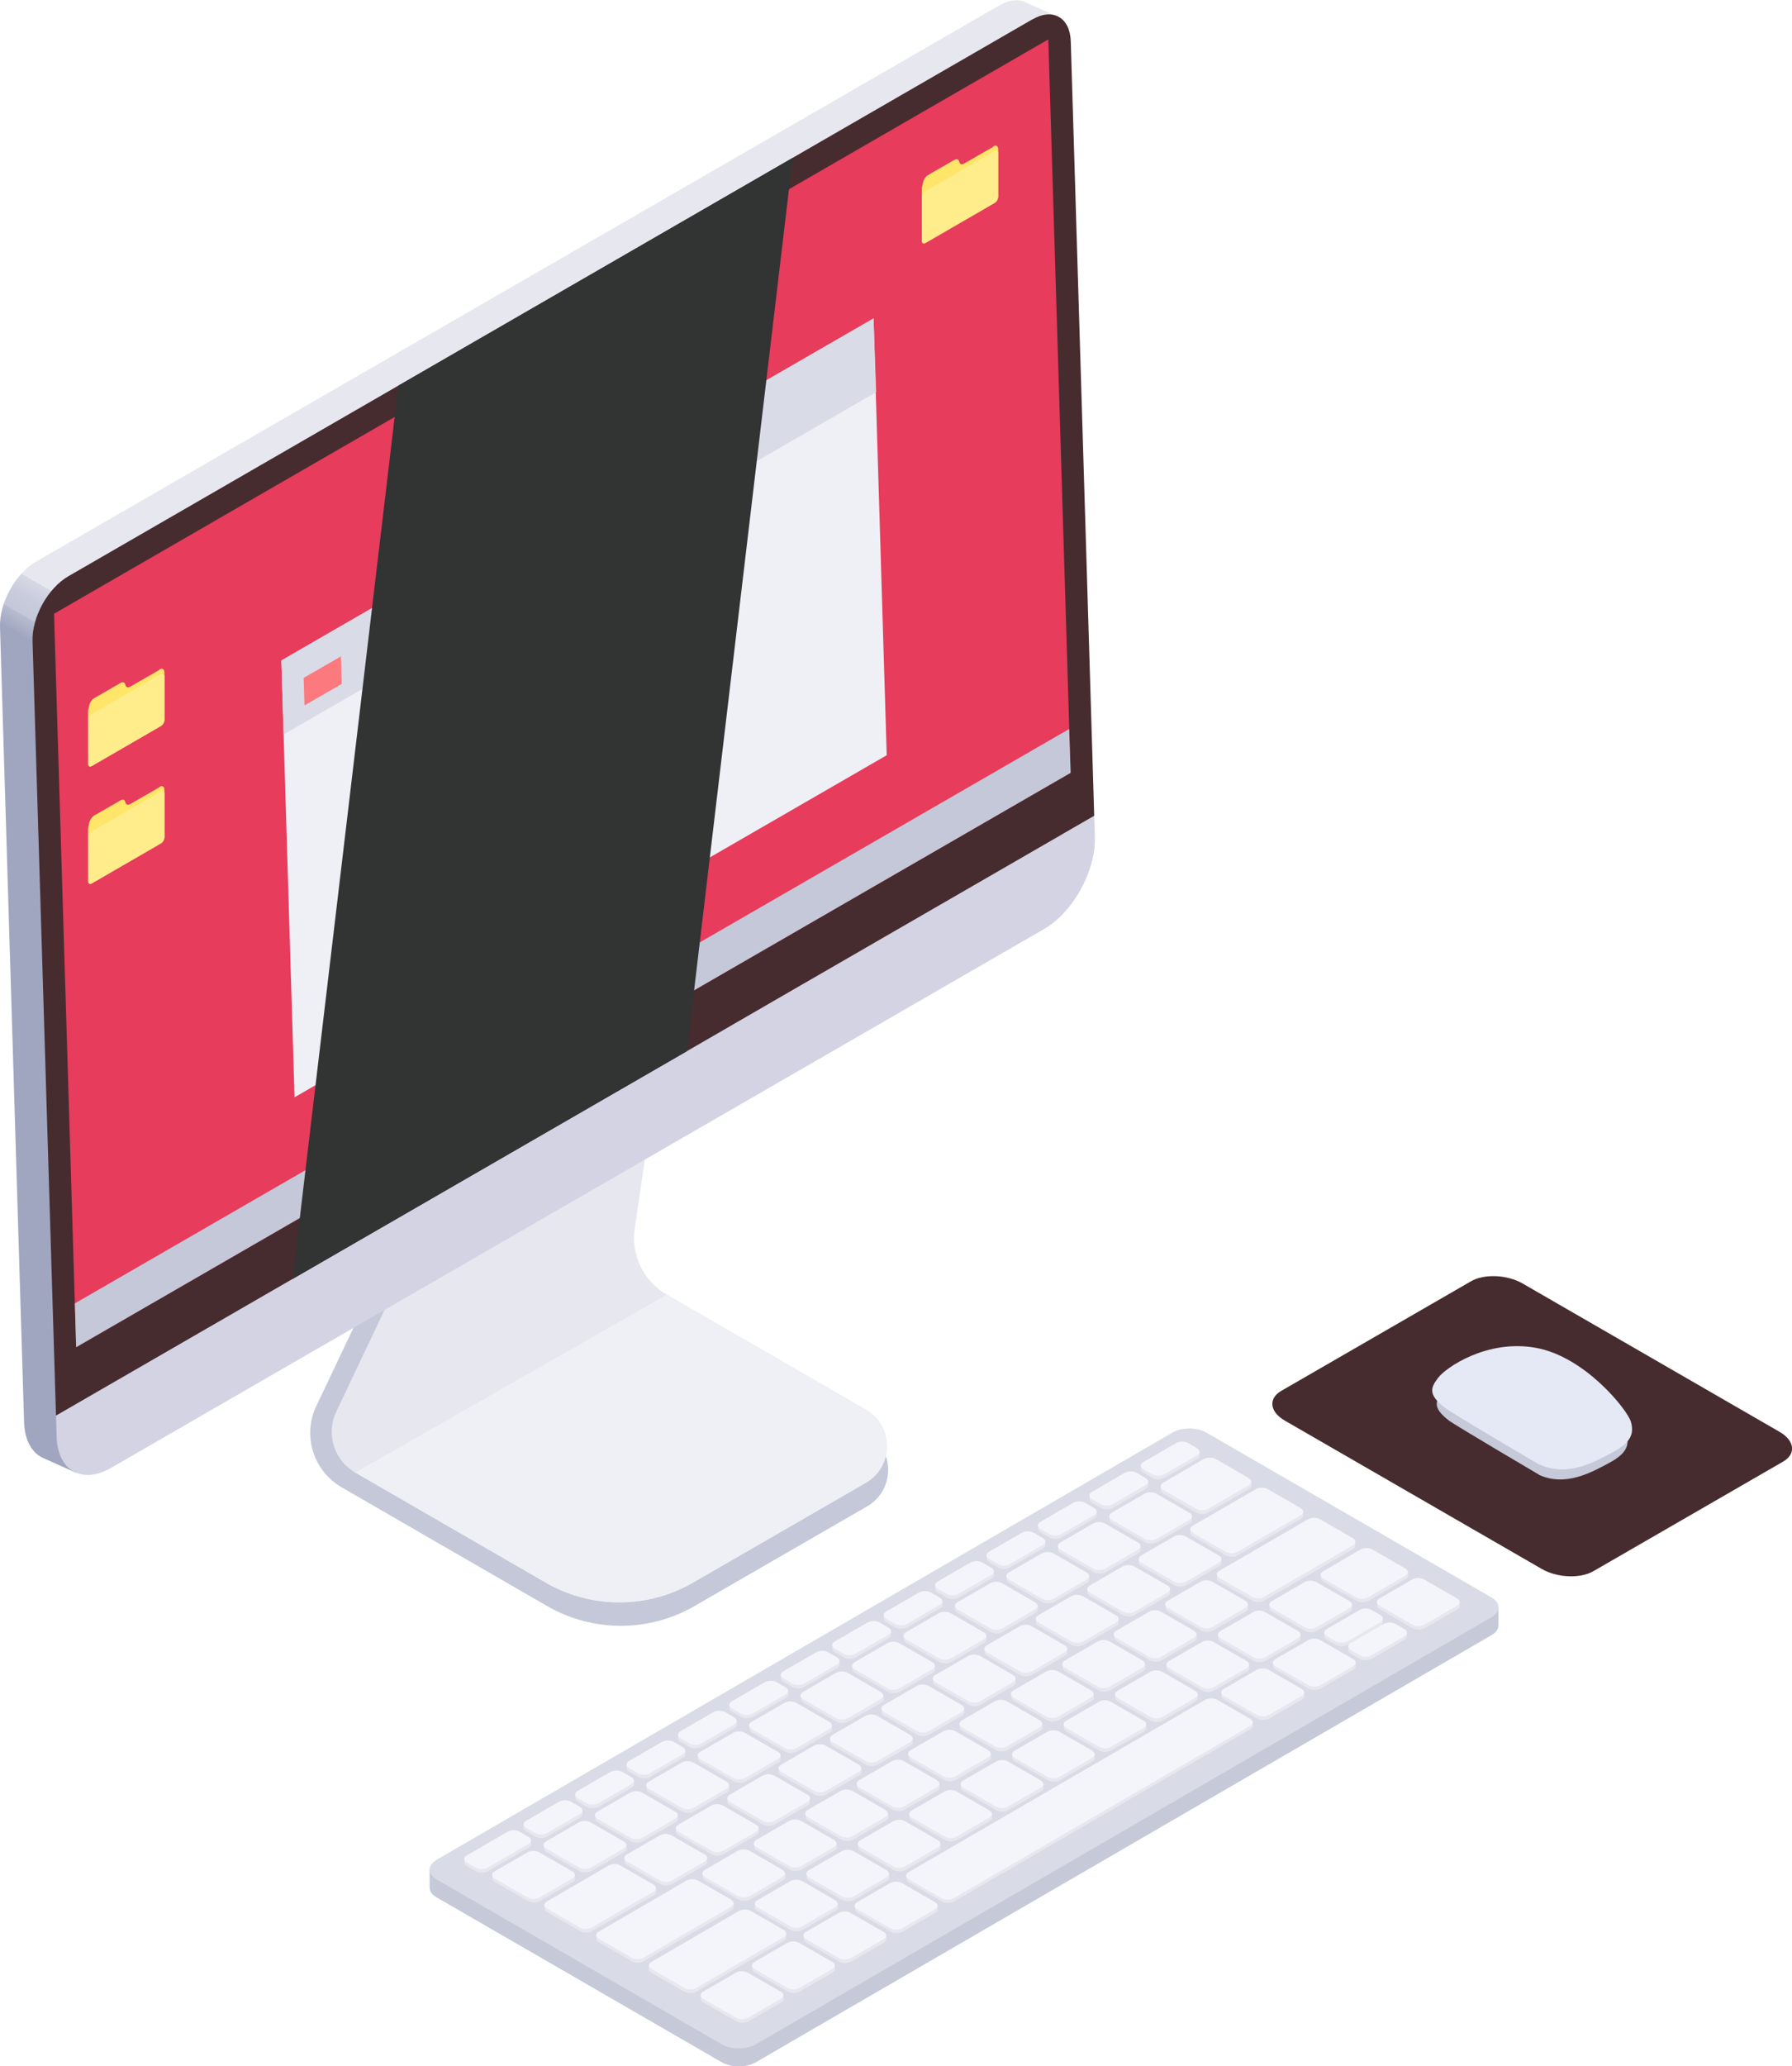 <svg xmlns="http://www.w3.org/2000/svg" xmlns:xlink="http://www.w3.org/1999/xlink" viewBox="0 0 110.12 126.92"><defs><style>.cls-1{fill:#f4f5fa;}.cls-2{fill:#e7e7f0;}.cls-3{fill:#ffec8b;}.cls-4{fill:#ffe568;}.cls-5{fill:#e5e8f5;}.cls-6{fill:#fc797e;}.cls-7{fill:#eff0f5;}.cls-8{fill:#e73c5c;}.cls-9{fill:#c4c8d8;}.cls-10{fill:#d3d3e3;}.cls-11{fill:#d9dbe6;}.cls-12{fill:#c5c9d8;}.cls-13{fill:#462c2f;}.cls-14{fill:url(#_ÂÁ_Ï_ÌÌ_È_ËÂÌÚ_1914);}.cls-15{fill:#323333;mix-blend-mode:screen;}.cls-16{isolation:isolate;}</style><linearGradient id="_&#xC2;&#xC1;_&#xCF;_&#xCC;&#xCC;_&#xC8;_&#xCB;&#xC2;&#xCC;&#xDA;_1914" x1="5.74" y1="91.35" x2="59.67" y2="-2.05" gradientUnits="userSpaceOnUse"><stop offset=".01" stop-color="#a0a6c0"></stop><stop offset=".4" stop-color="#a0a6c0"></stop><stop offset=".4" stop-color="#a2a8c1"></stop><stop offset=".41" stop-color="#b7bcd0"></stop><stop offset=".41" stop-color="#c4c7d9"></stop><stop offset=".42" stop-color="#c9ccdc"></stop><stop offset=".43" stop-color="#d7d8e5"></stop><stop offset=".43" stop-color="#e7e7f0"></stop></linearGradient></defs><g class="cls-16"><g id="Calque_2"><g id="Calque_7"><path class="cls-12" d="m91.18,98.95l-17.05-9.85c-.58-.34-1.52-.34-2.1,0l-43.3,25.13-2.33.57v1.14h0c0,.22.14.44.44.61l17.51,10.12c.58.34,1.52.34,2.1,0l45.2-26.23c.28-.16.42-.37.43-.58h0v-1.12l-.9.22Z"></path><path class="cls-11" d="m91.65,98.12l-17.51-10.12c-.58-.34-1.52-.34-2.1,0l-45.2,26.23c-.58.34-.58.88,0,1.22l17.51,10.12c.58.34,1.52.34,2.1,0l45.2-26.23c.58-.34.58-.88,0-1.22Z"></path><path class="cls-2" d="m35.33,115.39v-.24h-.19s-1.99-1.15-1.99-1.15c-.2-.12-.53-.12-.73,0l-1.99,1.16h-.17v.23h0s0,.01,0,.01c0,.07.06.14.15.2l2.03,1.17c.2.12.53.12.74,0l2.02-1.17c.1-.06.15-.14.15-.21Z"></path><path class="cls-2" d="m48.14,122.78v-.24h-.19s-1.99-1.15-1.99-1.15c-.2-.12-.53-.12-.73,0l-1.99,1.16h-.17v.23h0s0,.01,0,.01c0,.07.06.14.15.2l2.03,1.17c.2.12.53.12.74,0l2.02-1.17c.1-.06.15-.14.15-.21Z"></path><path class="cls-2" d="m51.3,120.95v-.24h-.19s-1.99-1.15-1.99-1.15c-.2-.12-.53-.12-.73,0l-1.99,1.16h-.17v.23h0s0,.01,0,.01c0,.07.06.14.15.2l2.03,1.17c.2.12.53.12.74,0l2.02-1.17c.1-.06.15-.14.15-.21Z"></path><path class="cls-2" d="m54.46,119.11v-.24h-.19s-1.99-1.15-1.99-1.15c-.2-.12-.53-.12-.73,0l-1.99,1.16h-.17v.23h0s0,.01,0,.01c0,.07.06.14.15.2l2.03,1.17c.2.12.53.12.74,0l2.02-1.17c.1-.06.15-.14.15-.21Z"></path><path class="cls-2" d="m57.62,117.27v-.24h-.19s-1.99-1.15-1.99-1.15c-.2-.12-.53-.12-.73,0l-1.99,1.16h-.17v.23h0s0,.01,0,.01c0,.07.06.14.15.2l2.03,1.17c.2.12.53.12.74,0l2.02-1.17c.1-.06.15-.14.15-.21Z"></path><path class="cls-2" d="m38.49,113.55v-.24h-.19s-1.99-1.15-1.99-1.15c-.2-.12-.53-.12-.73,0l-1.99,1.16h-.17v.23h0s0,.01,0,.01c0,.07.06.14.15.2l2.03,1.17c.2.12.53.12.74,0l2.02-1.17c.1-.06.15-.14.15-.21Z"></path><path class="cls-2" d="m43.45,114.35v-.24h-.19s-1.99-1.15-1.99-1.15c-.2-.12-.53-.12-.73,0l-1.99,1.16h-.17v.23h0s0,.01,0,.01c0,.07.06.14.15.2l2.03,1.17c.2.12.53.12.74,0l2.02-1.17c.1-.06.15-.14.15-.21Z"></path><path class="cls-2" d="m46.61,112.51v-.24h-.19s-1.99-1.15-1.99-1.15c-.2-.12-.53-.12-.73,0l-1.99,1.16h-.17v.23h0s0,.01,0,.01c0,.07.06.14.15.2l2.03,1.17c.2.12.53.12.74,0l2.02-1.17c.1-.06.15-.14.15-.21Z"></path><path class="cls-2" d="m48.26,115.29v-.24h-.19s-1.99-1.15-1.99-1.15c-.2-.12-.53-.12-.73,0l-1.99,1.16h-.17v.23h0s0,.01,0,.01c0,.07.06.14.15.2l2.03,1.17c.2.12.53.12.74,0l2.02-1.17c.1-.06.15-.14.15-.21Z"></path><path class="cls-2" d="m51.48,117.15v-.24h-.19s-1.99-1.15-1.99-1.15c-.2-.12-.53-.12-.73,0l-1.99,1.16h-.17v.23h0s0,.01,0,.01c0,.07.06.14.15.2l2.03,1.17c.2.12.53.12.74,0l2.02-1.17c.1-.06.15-.14.15-.21Z"></path><path class="cls-2" d="m54.64,115.32v-.24h-.19s-1.99-1.15-1.99-1.15c-.2-.12-.53-.12-.73,0l-1.99,1.16h-.17v.23h0s0,.01,0,.01c0,.07.06.14.15.2l2.03,1.17c.2.12.53.12.74,0l2.02-1.17c.1-.06.15-.14.15-.21Z"></path><path class="cls-2" d="m57.8,113.48v-.24h-.19s-1.99-1.15-1.99-1.15c-.2-.12-.53-.12-.73,0l-1.99,1.16h-.17v.23h0s0,.01,0,.01c0,.07.06.14.15.2l2.03,1.17c.2.12.53.12.74,0l2.02-1.17c.1-.06.15-.14.15-.21Z"></path><path class="cls-2" d="m60.96,111.64v-.24h-.19s-1.99-1.15-1.99-1.15c-.2-.12-.53-.12-.73,0l-1.99,1.16h-.17v.23h0s0,.01,0,.01c0,.07.06.14.15.2l2.03,1.17c.2.12.53.12.74,0l2.02-1.17c.1-.06.15-.14.15-.21Z"></path><path class="cls-2" d="m64.12,109.81v-.24h-.19s-1.99-1.15-1.99-1.15c-.2-.12-.53-.12-.73,0l-1.99,1.16h-.17v.23h0s0,.01,0,.01c0,.07.06.14.15.2l2.03,1.17c.2.12.53.12.74,0l2.02-1.17c.1-.06.15-.14.15-.21Z"></path><path class="cls-2" d="m67.28,107.97v-.24h-.19s-1.99-1.15-1.99-1.15c-.2-.12-.53-.12-.73,0l-1.99,1.16h-.17v.23h0s0,.01,0,.01c0,.07.06.14.15.2l2.03,1.17c.2.12.53.12.74,0l2.02-1.17c.1-.06.15-.14.15-.21Z"></path><path class="cls-2" d="m70.44,106.14v-.24h-.19s-1.99-1.15-1.99-1.15c-.2-.12-.53-.12-.73,0l-1.99,1.16h-.17v.23h0s0,.01,0,.01c0,.07.06.14.15.2l2.03,1.17c.2.12.53.12.74,0l2.02-1.17c.1-.06.15-.14.15-.21Z"></path><path class="cls-2" d="m73.6,104.3v-.24h-.19s-1.99-1.15-1.99-1.15c-.2-.12-.53-.12-.73,0l-1.99,1.16h-.17v.23h0s0,.01,0,.01c0,.07.06.14.15.2l2.03,1.17c.2.12.53.12.74,0l2.02-1.17c.1-.06.15-.14.15-.21Z"></path><path class="cls-2" d="m76.76,102.46v-.24h-.19s-1.99-1.15-1.99-1.15c-.2-.12-.53-.12-.73,0l-1.99,1.16h-.17v.23h0s0,.01,0,.01c0,.07.06.14.15.2l2.03,1.17c.2.12.53.12.74,0l2.02-1.17c.1-.06.15-.14.15-.21Z"></path><path class="cls-2" d="m80.14,104.18v-.24h-.19s-1.99-1.15-1.99-1.15c-.2-.12-.53-.12-.73,0l-1.99,1.16h-.17v.23h0s0,.01,0,.01c0,.07.06.14.15.2l2.03,1.17c.2.12.53.12.74,0l2.02-1.17c.1-.06.15-.14.15-.21Z"></path><path class="cls-2" d="m83.3,102.34v-.24h-.19s-1.99-1.15-1.99-1.15c-.2-.12-.53-.12-.73,0l-1.99,1.16h-.17v.23h0s0,.01,0,.01c0,.07.06.14.15.2l2.03,1.17c.2.12.53.12.74,0l2.02-1.17c.1-.06.15-.14.15-.21Z"></path><path class="cls-2" d="m89.7,98.63v-.24h-.19s-1.99-1.15-1.99-1.15c-.2-.12-.53-.12-.73,0l-1.99,1.16h-.17v.23h0s0,.01,0,.01c0,.07.06.14.15.2l2.03,1.17c.2.12.53.12.74,0l2.02-1.17c.1-.06.15-.14.15-.21Z"></path><path class="cls-2" d="m86.33,96.55l-1.99-1.15c-.2-.12-.53-.12-.73,0l-.28.16h0l-1.71,1h-.17v.1l-.11.06h-.17v.23h0s0,.01,0,.01c0,.07.06.14.15.2l2.03,1.17c.2.12.53.12.74,0l2.3-1.34c.1-.06.15-.14.15-.21v-.24h-.19Z"></path><path class="cls-2" d="m79.92,100.63v-.24h-.19s-1.99-1.15-1.99-1.15c-.2-.12-.53-.12-.73,0l-1.99,1.16h-.17v.23h0s0,.01,0,.01c0,.07.06.14.15.2l2.03,1.17c.2.12.53.12.74,0l2.02-1.17c.1-.06.15-.14.15-.21Z"></path><path class="cls-2" d="m83.08,98.79v-.24h-.19s-1.99-1.15-1.99-1.15c-.2-.12-.53-.12-.73,0l-1.99,1.16h-.17v.23h0s0,.01,0,.01c0,.07.06.14.15.2l2.03,1.17c.2.12.53.12.74,0l2.02-1.17c.1-.06.15-.14.15-.21Z"></path><path class="cls-2" d="m51.42,113.46v-.24h-.19s-1.99-1.15-1.99-1.15c-.2-.12-.53-.12-.73,0l-1.99,1.16h-.17v.23h0s0,.01,0,.01c0,.07.06.14.15.2l2.03,1.17c.2.12.53.12.74,0l2.02-1.17c.1-.06.15-.14.15-.21Z"></path><path class="cls-2" d="m54.58,111.62v-.24h-.19s-1.99-1.15-1.99-1.15c-.2-.12-.53-.12-.73,0l-1.99,1.16h-.17v.23h0s0,.01,0,.01c0,.07.06.14.15.2l2.03,1.17c.2.12.53.12.74,0l2.02-1.17c.1-.06.15-.14.15-.21Z"></path><path class="cls-2" d="m57.74,109.78v-.24h-.19s-1.99-1.15-1.99-1.15c-.2-.12-.53-.12-.73,0l-1.99,1.16h-.17v.23h0s0,.01,0,.01c0,.07.06.14.15.2l2.03,1.17c.2.12.53.12.74,0l2.02-1.17c.1-.06.15-.14.15-.21Z"></path><path class="cls-2" d="m60.9,107.95v-.24h-.19s-1.99-1.15-1.99-1.15c-.2-.12-.53-.12-.73,0l-1.99,1.16h-.17v.23h0s0,.01,0,.01c0,.07.06.14.15.2l2.03,1.17c.2.12.53.12.74,0l2.02-1.17c.1-.06.15-.14.15-.21Z"></path><path class="cls-2" d="m64.06,106.11v-.24h-.19s-1.99-1.15-1.99-1.15c-.2-.12-.53-.12-.73,0l-1.99,1.16h-.17v.23h0s0,.01,0,.01c0,.07.06.14.15.2l2.03,1.17c.2.12.53.12.74,0l2.02-1.17c.1-.06.15-.14.15-.21Z"></path><path class="cls-2" d="m67.22,104.27v-.24h-.19s-1.99-1.15-1.99-1.15c-.2-.12-.53-.12-.73,0l-1.99,1.16h-.17v.23h0s0,.01,0,.01c0,.07.06.14.15.2l2.03,1.17c.2.12.53.12.74,0l2.02-1.17c.1-.06.15-.14.15-.21Z"></path><path class="cls-2" d="m70.38,102.44v-.24h-.19s-1.99-1.15-1.99-1.15c-.2-.12-.53-.12-.73,0l-1.99,1.16h-.17v.23h0s0,.01,0,.01c0,.07.06.14.15.2l2.03,1.17c.2.12.53.12.74,0l2.02-1.17c.1-.06.15-.14.15-.21Z"></path><path class="cls-2" d="m73.54,100.6v-.24h-.19s-1.99-1.15-1.99-1.15c-.2-.12-.53-.12-.73,0l-1.99,1.16h-.17v.23h0s0,.01,0,.01c0,.07.06.14.15.2l2.03,1.17c.2.12.53.12.74,0l2.02-1.17c.1-.06.15-.14.15-.21Z"></path><path class="cls-2" d="m76.7,98.77v-.24h-.19s-1.99-1.15-1.99-1.15c-.2-.12-.53-.12-.73,0l-1.99,1.16h-.17v.23h0s0,.01,0,.01c0,.07.06.14.15.2l2.03,1.17c.2.12.53.12.74,0l2.02-1.17c.1-.06.15-.14.15-.21Z"></path><path class="cls-2" d="m49.77,110.68v-.24h-.19s-1.99-1.15-1.99-1.15c-.2-.12-.53-.12-.73,0l-1.99,1.16h-.17v.23h0s0,.01,0,.01c0,.07.06.14.15.2l2.03,1.17c.2.12.53.12.74,0l2.02-1.17c.1-.06.15-.14.15-.21Z"></path><path class="cls-2" d="m52.93,108.84v-.24h-.19s-1.99-1.15-1.99-1.15c-.2-.12-.53-.12-.73,0l-1.99,1.16h-.17v.23h0s0,.01,0,.01c0,.07.06.14.15.2l2.03,1.17c.2.12.53.12.74,0l2.02-1.17c.1-.06.15-.14.15-.21Z"></path><path class="cls-2" d="m56.09,107.01v-.24h-.19s-1.99-1.15-1.99-1.15c-.2-.12-.53-.12-.73,0l-1.99,1.16h-.17v.23h0s0,.01,0,.01c0,.07.06.14.15.2l2.03,1.17c.2.12.53.12.74,0l2.02-1.17c.1-.06.15-.14.15-.21Z"></path><path class="cls-2" d="m59.25,105.17v-.24h-.19s-1.99-1.15-1.99-1.15c-.2-.12-.53-.12-.73,0l-1.99,1.16h-.17v.23h0s0,.01,0,.01c0,.07.06.14.15.2l2.03,1.17c.2.12.53.12.74,0l2.02-1.17c.1-.06.15-.14.15-.21Z"></path><path class="cls-2" d="m62.41,103.33v-.24h-.19s-1.99-1.15-1.99-1.15c-.2-.12-.53-.12-.73,0l-1.99,1.16h-.17v.23h0s0,.01,0,.01c0,.07.06.14.15.2l2.03,1.17c.2.12.53.12.74,0l2.02-1.17c.1-.06.15-.14.15-.21Z"></path><path class="cls-2" d="m65.57,101.5v-.24h-.19s-1.99-1.15-1.99-1.15c-.2-.12-.53-.12-.73,0l-1.99,1.16h-.17v.23h0s0,.01,0,.01c0,.07.06.14.15.2l2.03,1.17c.2.12.53.12.74,0l2.02-1.17c.1-.06.15-.14.15-.21Z"></path><path class="cls-2" d="m68.73,99.66v-.24h-.19s-1.99-1.15-1.99-1.15c-.2-.12-.53-.12-.73,0l-1.99,1.16h-.17v.23h0s0,.01,0,.01c0,.07.06.14.15.2l2.03,1.17c.2.12.53.12.74,0l2.02-1.17c.1-.06.15-.14.15-.21Z"></path><path class="cls-2" d="m71.89,97.82v-.24h-.19s-1.99-1.15-1.99-1.15c-.2-.12-.53-.12-.73,0l-1.99,1.16h-.17v.23h0s0,.01,0,.01c0,.07.06.14.15.2l2.03,1.17c.2.12.53.12.74,0l2.02-1.17c.1-.06.15-.14.15-.21Z"></path><path class="cls-2" d="m75.05,95.99v-.24h-.19s-1.99-1.15-1.99-1.15c-.2-.12-.53-.12-.73,0l-1.99,1.16h-.17v.23h0s0,.01,0,.01c0,.07.06.14.15.2l2.03,1.17c.2.12.53.12.74,0l2.02-1.17c.1-.06.15-.14.15-.21Z"></path><path class="cls-2" d="m41.65,111.72v-.24h-.19s-1.99-1.15-1.99-1.15c-.2-.12-.53-.12-.73,0l-1.99,1.16h-.17v.23h0s0,.01,0,.01c0,.07.06.14.15.2l2.03,1.17c.2.12.53.12.74,0l2.02-1.17c.1-.06.15-.14.15-.21Z"></path><path class="cls-2" d="m44.81,109.88v-.24h-.19s-1.99-1.15-1.99-1.15c-.2-.12-.53-.12-.73,0l-1.99,1.16h-.17v.23h0s0,.01,0,.01c0,.07.06.14.15.2l2.03,1.17c.2.12.53.12.74,0l2.02-1.17c.1-.06.15-.14.15-.21Z"></path><path class="cls-2" d="m47.97,108.04v-.24h-.19s-1.99-1.15-1.99-1.15c-.2-.12-.53-.12-.73,0l-1.99,1.16h-.17v.23h0s0,.01,0,.01c0,.07.06.14.15.2l2.03,1.17c.2.12.53.12.74,0l2.02-1.17c.1-.06.15-.14.15-.21Z"></path><path class="cls-2" d="m51.13,106.21v-.24h-.19s-1.99-1.15-1.99-1.15c-.2-.12-.53-.12-.73,0l-1.99,1.16h-.17v.23h0s0,.01,0,.01c0,.07.06.14.15.2l2.03,1.17c.2.12.53.12.74,0l2.02-1.17c.1-.06.15-.14.15-.21Z"></path><path class="cls-2" d="m54.29,104.37v-.24h-.19s-1.99-1.15-1.99-1.15c-.2-.12-.53-.12-.73,0l-1.99,1.16h-.17v.23h0s0,.01,0,.01c0,.07.06.14.15.2l2.03,1.17c.2.12.53.12.74,0l2.02-1.17c.1-.06.15-.14.15-.21Z"></path><path class="cls-2" d="m57.45,102.53v-.24h-.19s-1.99-1.15-1.99-1.15c-.2-.12-.53-.12-.73,0l-1.99,1.16h-.17v.23h0s0,.01,0,.01c0,.07.06.14.15.2l2.03,1.17c.2.12.53.12.74,0l2.02-1.17c.1-.06.15-.14.15-.21Z"></path><path class="cls-2" d="m60.61,100.7v-.24h-.19s-1.99-1.15-1.99-1.15c-.2-.12-.53-.12-.73,0l-1.99,1.16h-.17v.23h0s0,.01,0,.01c0,.07.06.14.15.2l2.03,1.17c.2.12.53.12.74,0l2.02-1.17c.1-.06.15-.14.15-.21Z"></path><path class="cls-2" d="m63.77,98.86v-.24h-.19s-1.99-1.15-1.99-1.15c-.2-.12-.53-.12-.73,0l-1.99,1.16h-.17v.23h0s0,.01,0,.01c0,.07.06.14.15.2l2.03,1.17c.2.12.53.12.74,0l2.02-1.17c.1-.06.15-.14.15-.21Z"></path><path class="cls-2" d="m66.93,97.02v-.24h-.19s-1.99-1.15-1.99-1.15c-.2-.12-.53-.12-.73,0l-1.99,1.16h-.17v.23h0s0,.01,0,.01c0,.07.06.14.15.2l2.03,1.17c.2.12.53.12.74,0l2.02-1.17c.1-.06.15-.14.15-.21Z"></path><path class="cls-2" d="m70.09,95.19v-.24h-.19s-1.99-1.15-1.99-1.15c-.2-.12-.53-.12-.73,0l-1.99,1.16h-.17v.23h0s0,.01,0,.01c0,.07.06.14.15.2l2.03,1.17c.2.12.53.12.74,0l2.02-1.17c.1-.06.15-.14.15-.21Z"></path><path class="cls-2" d="m73.25,93.35v-.24h-.19s-1.99-1.15-1.99-1.15c-.2-.12-.53-.12-.73,0l-1.99,1.16h-.17v.23h0s0,.01,0,.01c0,.07.06.14.15.2l2.03,1.17c.2.12.53.12.74,0l2.02-1.17c.1-.06.15-.14.15-.21Z"></path><path class="cls-2" d="m76.9,90.98h-.2s-1.98-1.13-1.98-1.13c-.2-.12-.53-.12-.74,0l-2.45,1.43h-.2s0,.23,0,.23c0,0,0,.02,0,.03h0s0,.01,0,.01c.01.07.06.13.15.19l2.03,1.17c.2.12.53.12.74,0l2.5-1.45c.11-.06.15-.14.15-.22h0v-.24Z"></path><path class="cls-2" d="m76.98,106.01v-.23h-.19s-1.99-1.15-1.99-1.15c-.15-.09-.38-.11-.56-.07-.06.01-.12.04-.17.07l-1.99,1.16h-.17v.1l-14.04,8.16h0s-1.99,1.16-1.99,1.16h-.17v.23h0s0,.01,0,.01c0,0,0,0,0,0,0,.01,0,.03.01.04,0,0,0,0,0,.01,0,.01.01.03.02.04,0,0,.01.01.02.02,0,0,.02.02.03.03.02.02.04.03.06.04,0,0,0,0,0,0l2.03,1.17c.05.03.11.05.17.07.06.01.13.02.2.02.13,0,.27-.03.37-.09l2.02-1.17h0l16.21-9.42c.1-.06.15-.14.15-.22Z"></path><path class="cls-2" d="m35.8,111.44h0v-.23l-.13.03s-.01-.01-.02-.02l-.55-.32c-.2-.12-.53-.12-.74,0l-1.87,1.08-.3.07v.24c0,.07.06.15.15.2l.55.32c.2.12.53.12.74,0l2.02-1.17c.1-.06.15-.13.15-.21h0Z"></path><path class="cls-2" d="m38.96,109.6s0,0,0,0v-.22l-.13.03s-.01-.01-.02-.02l-.55-.32c-.2-.12-.53-.12-.74,0l-1.87,1.08-.3.07v.24c0,.07.06.15.15.2l.55.32c.2.12.53.12.74,0l2.02-1.17c.1-.06.15-.13.15-.21h0Z"></path><path class="cls-2" d="m42.12,107.76s0,0,0,0v-.22l-.13.03s-.01-.01-.02-.02l-.55-.32c-.2-.12-.53-.12-.74,0l-1.87,1.08-.3.07v.24c0,.07.06.15.15.2l.55.32c.2.12.53.12.74,0l2.02-1.17c.1-.06.15-.13.15-.21h0Z"></path><path class="cls-2" d="m45.28,105.93s0,0,0,0v-.22l-.13.03s-.01-.01-.02-.02l-.55-.32c-.2-.12-.53-.12-.74,0l-1.87,1.08-.3.07v.24c0,.07.06.15.15.2l.55.32c.2.12.53.12.74,0l2.02-1.17c.1-.06.15-.13.15-.21h0Z"></path><path class="cls-2" d="m48.44,104.09h0v-.23l-.13.03s-.01-.01-.02-.02l-.55-.32c-.2-.12-.53-.12-.74,0l-1.87,1.08-.3.07v.24c0,.07.06.15.15.2l.55.32c.2.12.53.12.74,0l2.02-1.17c.1-.06.15-.13.15-.21h0Z"></path><path class="cls-2" d="m51.6,102.25h0v-.23l-.13.03s-.01-.01-.02-.02l-.55-.32c-.2-.12-.53-.12-.74,0l-1.87,1.08-.3.07v.24c0,.07.06.15.15.2l.55.32c.2.12.53.12.74,0l2.02-1.17c.1-.06.15-.13.15-.21h0Z"></path><path class="cls-2" d="m54.76,100.42s0,0,0,0v-.22l-.13.03s-.01-.01-.02-.02l-.55-.32c-.2-.12-.53-.12-.74,0l-1.87,1.08-.3.07v.24c0,.07.06.15.15.2l.55.32c.2.12.53.12.74,0l2.02-1.17c.1-.06.15-.13.15-.21h0Z"></path><path class="cls-2" d="m57.92,98.58s0,0,0,0v-.22l-.13.03s-.01-.01-.02-.02l-.55-.32c-.2-.12-.53-.12-.74,0l-1.87,1.08-.3.07v.24c0,.07.06.15.15.2l.55.32c.2.12.53.12.74,0l2.02-1.17c.1-.06.15-.13.15-.21h0Z"></path><path class="cls-2" d="m61.08,96.75s0,0,0,0v-.22l-.13.03s-.01-.01-.02-.02l-.55-.32c-.2-.12-.53-.12-.74,0l-1.87,1.08-.3.07v.24c0,.07.06.15.15.2l.55.32c.2.12.53.12.74,0l2.02-1.17c.1-.06.15-.13.15-.21h0Z"></path><path class="cls-2" d="m64.24,94.91h0v-.23l-.13.03s-.01-.01-.02-.02l-.55-.32c-.2-.12-.53-.12-.74,0l-1.87,1.08-.3.07v.24c0,.07.06.15.15.2l.55.32c.2.12.53.12.74,0l2.02-1.17c.1-.06.15-.13.15-.21h0Z"></path><path class="cls-2" d="m67.4,93.07h0v-.23l-.13.03s-.01-.01-.02-.02l-.55-.32c-.2-.12-.53-.12-.74,0l-1.87,1.08-.3.07v.24c0,.07.06.15.15.2l.55.32c.2.12.53.12.74,0l2.02-1.17c.1-.06.15-.13.15-.21h0Z"></path><path class="cls-2" d="m70.56,91.24s0,0,0,0v-.22l-.13.03s-.01-.01-.02-.02l-.55-.32c-.2-.12-.53-.12-.74,0l-1.87,1.08-.3.07v.24c0,.07.06.15.15.2l.55.32c.2.12.53.12.74,0l2.02-1.17c.1-.06.15-.13.15-.21h0Z"></path><path class="cls-2" d="m73.72,89.4s0,0,0,0v-.22l-.13.03s-.01-.01-.02-.02l-.55-.32c-.2-.12-.53-.12-.74,0l-1.87,1.08-.3.07v.24c0,.07.06.15.15.2l.55.32c.2.12.53.12.74,0l2.02-1.17c.1-.06.15-.13.15-.21h0Z"></path><path class="cls-2" d="m40.32,115.97l-.14.02s0,0,0,0l-2.03-1.17c-.2-.12-.53-.12-.73,0l-3.75,2.18-.2.03v.21h0s0,.01,0,.01c0,.07.05.15.15.2l2.03,1.17c.2.12.53.12.73,0l3.8-2.21c.1-.06.15-.14.15-.21h0v-.23Z"></path><path class="cls-2" d="m45.1,116.89l-.14.03s0,0-.01,0l-2.03-1.17c-.2-.12-.53-.12-.74,0l-5.26,3.06-.27.06v.22h0c0,.08.05.15.15.21l2.03,1.17c.2.12.53.12.73,0l5.38-3.13c.1-.06.15-.14.15-.21h0v-.23Z"></path><path class="cls-2" d="m48.32,118.76l-.14.03s0,0-.01,0l-2.03-1.17c-.2-.12-.53-.12-.74,0l-5.26,3.06-.27.06v.22h0c0,.08.05.15.15.21l2.03,1.17c.2.12.53.12.73,0l5.38-3.13c.1-.06.15-.14.15-.21h0v-.23Z"></path><path class="cls-2" d="m80.1,92.85l-.15.02s0,0,0,0l-2.03-1.17c-.2-.12-.53-.12-.74,0l-3.81,2.22-.22.03v.21h0s0,.01,0,.01c0,.07.06.15.15.2l2.03,1.17c.2.12.53.12.73,0l3.88-2.25c.1-.06.15-.14.15-.22h0v-.23Z"></path><path class="cls-2" d="m83.15,94.72l-2.03-1.17c-.2-.12-.53-.12-.74,0l-5.46,3.17c-.2.12-.2.31,0,.43l2.03,1.17c.2.12.53.12.73,0l5.46-3.17c.2-.12.2-.31,0-.43h0Z"></path><path class="cls-2" d="m84.98,99.66h0v-.23l-.13.03s-.01-.01-.02-.02l-.55-.32c-.2-.12-.53-.12-.74,0l-1.87,1.08-.3.07v.24c0,.07.06.15.15.2l.55.32c.2.12.53.12.74,0l2.02-1.17c.1-.06.15-.13.15-.21h0Z"></path><path class="cls-2" d="m86.46,100.51s0,0,0,0v-.22l-.13.03s-.01-.01-.02-.02l-.55-.32c-.2-.12-.53-.12-.74,0l-1.87,1.08-.3.07v.24c0,.07.06.15.15.2l.55.32c.2.12.53.12.74,0l2.02-1.17c.1-.06.15-.13.15-.21h0Z"></path><path class="cls-2" d="m51.33,116.94l-2.03-1.17c-.2-.12-.53-.12-.74,0l-2.02,1.17c-.2.12-.2.31,0,.43l2.03,1.17c.2.12.53.12.73,0l2.02-1.17c.2-.12.2-.31,0-.43h0Z"></path><path class="cls-2" d="m32.63,113.26h0v-.24l-.15.04s0,0,0,0l-.55-.32c-.2-.12-.53-.12-.74,0l-2.32,1.35-.33.09v.25h0c.01.07.06.14.15.19l.55.32c.2.12.53.12.74,0l2.51-1.46c.11-.06.15-.14.15-.22Z"></path><path class="cls-1" d="m35.17,114.95l-2.03-1.17c-.2-.12-.53-.12-.73,0l-2.02,1.17c-.2.12-.2.31,0,.43l2.03,1.17c.2.12.53.12.74,0l2.02-1.17c.2-.12.2-.31,0-.43h0Z"></path><path class="cls-1" d="m38.33,113.11l-2.03-1.17c-.2-.12-.53-.12-.73,0l-2.02,1.17c-.2.12-.2.31,0,.43l2.03,1.17c.2.12.53.12.74,0l2.02-1.17c.2-.12.2-.31,0-.43h0Z"></path><path class="cls-1" d="m41.49,111.28l-2.03-1.17c-.2-.12-.53-.12-.73,0l-2.02,1.17c-.2.12-.2.31,0,.43l2.03,1.17c.2.12.53.12.74,0l2.02-1.17c.2-.12.2-.31,0-.43h0Z"></path><path class="cls-1" d="m44.65,109.44l-2.03-1.17c-.2-.12-.53-.12-.74,0l-2.02,1.17c-.2.12-.2.31,0,.43l2.03,1.17c.2.12.53.12.74,0l2.02-1.17c.2-.12.2-.31,0-.43h0Z"></path><path class="cls-1" d="m47.81,107.61l-2.03-1.17c-.2-.12-.53-.12-.74,0l-2.02,1.17c-.2.12-.2.31,0,.43l2.03,1.17c.2.12.53.12.74,0l2.02-1.17c.2-.12.2-.31,0-.43h0Z"></path><path class="cls-1" d="m50.97,105.77l-2.03-1.17c-.2-.12-.53-.12-.74,0l-2.02,1.17c-.2.12-.2.31,0,.43l2.03,1.17c.2.12.53.12.74,0l2.02-1.17c.2-.12.2-.31,0-.43h0Z"></path><path class="cls-1" d="m54.13,103.93l-2.03-1.17c-.2-.12-.53-.12-.74,0l-2.02,1.17c-.2.12-.2.31,0,.43l2.03,1.17c.2.12.53.12.74,0l2.02-1.17c.2-.12.2-.31,0-.43h0Z"></path><path class="cls-1" d="m57.29,102.1l-2.03-1.17c-.2-.12-.53-.12-.73,0l-2.02,1.17c-.2.12-.2.31,0,.43l2.03,1.17c.2.12.53.12.74,0l2.02-1.17c.2-.12.2-.31,0-.43h0Z"></path><path class="cls-1" d="m60.45,100.26l-2.03-1.17c-.2-.12-.53-.12-.73,0l-2.02,1.17c-.2.12-.2.31,0,.43l2.03,1.17c.2.12.53.12.74,0l2.02-1.17c.2-.12.2-.31,0-.43h0Z"></path><path class="cls-1" d="m63.61,98.42l-2.03-1.17c-.2-.12-.53-.12-.73,0l-2.02,1.17c-.2.12-.2.31,0,.43l2.03,1.17c.2.12.53.12.74,0l2.02-1.17c.2-.12.2-.31,0-.43h0Z"></path><path class="cls-1" d="m66.77,96.59l-2.03-1.17c-.2-.12-.53-.12-.73,0l-2.02,1.17c-.2.12-.2.31,0,.43l2.03,1.17c.2.12.53.12.74,0l2.02-1.17c.2-.12.2-.31,0-.43h0Z"></path><path class="cls-1" d="m46.46,112.08l-2.03-1.17c-.2-.12-.53-.12-.73,0l-2.02,1.17c-.2.12-.2.31,0,.43l2.03,1.17c.2.12.53.12.74,0l2.02-1.17c.2-.12.2-.31,0-.43h0Z"></path><path class="cls-1" d="m49.62,110.24l-2.03-1.17c-.2-.12-.53-.12-.73,0l-2.02,1.17c-.2.12-.2.31,0,.43l2.03,1.17c.2.12.53.12.74,0l2.02-1.17c.2-.12.2-.31,0-.43h0Z"></path><path class="cls-1" d="m52.78,108.4l-2.03-1.17c-.2-.12-.53-.12-.74,0l-2.02,1.17c-.2.12-.2.31,0,.43l2.03,1.17c.2.12.53.12.74,0l2.02-1.17c.2-.12.2-.31,0-.43h0Z"></path><path class="cls-1" d="m55.94,106.57l-2.03-1.17c-.2-.12-.53-.12-.74,0l-2.02,1.17c-.2.12-.2.31,0,.43l2.03,1.17c.2.12.53.12.74,0l2.02-1.17c.2-.12.2-.31,0-.43h0Z"></path><path class="cls-1" d="m59.1,104.73l-2.03-1.17c-.2-.12-.53-.12-.74,0l-2.02,1.17c-.2.12-.2.31,0,.43l2.03,1.17c.2.12.53.12.74,0l2.02-1.17c.2-.12.2-.31,0-.43h0Z"></path><path class="cls-1" d="m62.26,102.89l-2.03-1.17c-.2-.12-.53-.12-.74,0l-2.02,1.17c-.2.12-.2.31,0,.43l2.03,1.17c.2.12.53.12.74,0l2.02-1.17c.2-.12.2-.31,0-.43h0Z"></path><path class="cls-1" d="m65.42,101.06l-2.03-1.17c-.2-.12-.53-.12-.73,0l-2.02,1.17c-.2.12-.2.31,0,.43l2.03,1.17c.2.12.53.12.74,0l2.02-1.17c.2-.12.2-.31,0-.43h0Z"></path><path class="cls-1" d="m68.58,99.22l-2.03-1.17c-.2-.12-.53-.12-.73,0l-2.02,1.17c-.2.12-.2.31,0,.43l2.03,1.17c.2.12.53.12.74,0l2.02-1.17c.2-.12.2-.31,0-.43h0Z"></path><path class="cls-1" d="m71.74,97.39l-2.03-1.17c-.2-.12-.53-.12-.73,0l-2.02,1.17c-.2.12-.2.31,0,.43l2.03,1.17c.2.12.53.12.74,0l2.02-1.17c.2-.12.2-.31,0-.43h0Z"></path><path class="cls-1" d="m74.9,95.55l-2.03-1.17c-.2-.12-.53-.12-.73,0l-2.02,1.17c-.2.12-.2.31,0,.43l2.03,1.17c.2.12.53.12.74,0l2.02-1.17c.2-.12.2-.31,0-.43h0Z"></path><path class="cls-1" d="m69.93,94.75l-2.03-1.17c-.2-.12-.53-.12-.73,0l-2.02,1.17c-.2.12-.2.31,0,.43l2.03,1.17c.2.12.53.12.74,0l2.02-1.17c.2-.12.2-.31,0-.43h0Z"></path><path class="cls-1" d="m73.09,92.92l-2.03-1.17c-.2-.12-.53-.12-.73,0l-2.02,1.17c-.2.12-.2.31,0,.43l2.03,1.17c.2.12.53.12.74,0l2.02-1.17c.2-.12.2-.31,0-.43h0Z"></path><path class="cls-1" d="m47.98,122.34l-2.03-1.17c-.2-.12-.53-.12-.73,0l-2.02,1.17c-.2.12-.2.31,0,.43l2.03,1.17c.2.12.53.12.74,0l2.02-1.17c.2-.12.2-.31,0-.43h0Z"></path><path class="cls-1" d="m51.14,120.51l-2.03-1.17c-.2-.12-.53-.12-.73,0l-2.02,1.17c-.2.12-.2.31,0,.43l2.03,1.17c.2.12.53.12.74,0l2.02-1.17c.2-.12.2-.31,0-.43h0Z"></path><path class="cls-1" d="m54.3,118.67l-2.03-1.17c-.2-.12-.53-.12-.73,0l-2.02,1.17c-.2.12-.2.31,0,.43l2.03,1.17c.2.12.53.12.74,0l2.02-1.17c.2-.12.2-.31,0-.43h0Z"></path><path class="cls-1" d="m57.46,116.84l-2.03-1.17c-.2-.12-.53-.12-.74,0l-2.02,1.17c-.2.12-.2.31,0,.43l2.03,1.17c.2.12.53.12.74,0l2.02-1.17c.2-.12.2-.31,0-.43h0Z"></path><path class="cls-1" d="m43.3,113.91l-2.03-1.17c-.2-.12-.53-.12-.73,0l-2.02,1.17c-.2.12-.2.31,0,.43l2.03,1.17c.2.12.53.12.74,0l2.02-1.17c.2-.12.2-.31,0-.43h0Z"></path><path class="cls-1" d="m76.74,90.79l-2.03-1.17c-.2-.12-.53-.12-.74,0l-2.5,1.46c-.2.12-.2.31,0,.43l2.03,1.17c.2.12.53.12.74,0l2.5-1.45c.2-.12.2-.31,0-.43h0Z"></path><path class="cls-1" d="m76.83,105.58l-2.03-1.17c-.2-.12-.53-.12-.74,0l-18.23,10.59c-.2.12-.2.31,0,.43l2.03,1.17c.2.12.53.12.74,0l18.23-10.59c.2-.12.2-.31,0-.43h0Z"></path><path class="cls-1" d="m35.64,110.99l-.55-.32c-.2-.12-.53-.12-.74,0l-2.02,1.17c-.2.12-.2.31,0,.43l.55.32c.2.12.53.12.74,0l2.02-1.17c.2-.12.2-.31,0-.43h0Z"></path><path class="cls-1" d="m38.8,109.16l-.55-.32c-.2-.12-.53-.12-.74,0l-2.02,1.17c-.2.12-.2.31,0,.43l.55.32c.2.12.53.12.74,0l2.02-1.17c.2-.12.2-.31,0-.43h0Z"></path><path class="cls-1" d="m41.96,107.32l-.55-.32c-.2-.12-.53-.12-.74,0l-2.02,1.17c-.2.12-.2.31,0,.43l.55.32c.2.12.53.12.74,0l2.02-1.17c.2-.12.2-.31,0-.43h0Z"></path><path class="cls-1" d="m45.12,105.49l-.55-.32c-.2-.12-.53-.12-.74,0l-2.02,1.17c-.2.12-.2.31,0,.43l.55.32c.2.12.53.12.74,0l2.02-1.17c.2-.12.2-.31,0-.43h0Z"></path><path class="cls-1" d="m48.28,103.65l-.55-.32c-.2-.12-.53-.12-.74,0l-2.02,1.17c-.2.12-.2.31,0,.43l.55.32c.2.12.53.12.74,0l2.02-1.17c.2-.12.2-.31,0-.43h0Z"></path><path class="cls-1" d="m51.44,101.81l-.55-.32c-.2-.12-.53-.12-.74,0l-2.02,1.17c-.2.12-.2.31,0,.43l.55.32c.2.12.53.12.74,0l2.02-1.17c.2-.12.2-.31,0-.43h0Z"></path><path class="cls-1" d="m54.6,99.98l-.55-.32c-.2-.12-.53-.12-.74,0l-2.02,1.17c-.2.12-.2.31,0,.43l.55.32c.2.12.53.12.74,0l2.02-1.17c.2-.12.2-.31,0-.43h0Z"></path><path class="cls-1" d="m57.76,98.14l-.55-.32c-.2-.12-.53-.12-.74,0l-2.02,1.17c-.2.12-.2.31,0,.43l.55.32c.2.12.53.12.74,0l2.02-1.17c.2-.12.2-.31,0-.43h0Z"></path><path class="cls-1" d="m60.92,96.3l-.55-.32c-.2-.12-.53-.12-.74,0l-2.02,1.17c-.2.12-.2.31,0,.43l.55.32c.2.12.53.12.74,0l2.02-1.17c.2-.12.2-.31,0-.43h0Z"></path><path class="cls-1" d="m64.08,94.47l-.55-.32c-.2-.12-.53-.12-.74,0l-2.02,1.17c-.2.12-.2.31,0,.43l.55.32c.2.12.53.12.74,0l2.02-1.17c.2-.12.2-.31,0-.43h0Z"></path><path class="cls-1" d="m67.24,92.63l-.55-.32c-.2-.12-.53-.12-.74,0l-2.02,1.17c-.2.12-.2.31,0,.43l.55.32c.2.12.53.12.74,0l2.02-1.17c.2-.12.2-.31,0-.43h0Z"></path><path class="cls-1" d="m70.4,90.79l-.55-.32c-.2-.12-.53-.12-.74,0l-2.02,1.17c-.2.12-.2.31,0,.43l.55.32c.2.12.53.12.74,0l2.02-1.17c.2-.12.2-.31,0-.43h0Z"></path><path class="cls-1" d="m73.56,88.96l-.55-.32c-.2-.12-.53-.12-.74,0l-2.02,1.17c-.2.12-.2.31,0,.43l.55.32c.2.12.53.12.74,0l2.02-1.17c.2-.12.2-.31,0-.43h0Z"></path><path class="cls-1" d="m32.48,112.83l-.55-.32c-.2-.12-.53-.12-.74,0l-2.51,1.46c-.2.12-.2.31,0,.43l.55.32c.2.12.53.12.74,0l2.51-1.46c.2-.12.2-.31,0-.43h0Z"></path><path class="cls-1" d="m40.16,115.76l-2.03-1.17c-.2-.12-.53-.12-.73,0l-3.8,2.21c-.2.12-.2.31,0,.43l2.03,1.17c.2.12.53.12.73,0l3.8-2.21c.2-.12.2-.31,0-.43h0Z"></path><path class="cls-1" d="m44.94,116.69l-2.03-1.17c-.2-.12-.53-.12-.74,0l-5.38,3.13c-.2.12-.2.31,0,.43l2.03,1.17c.2.12.53.12.73,0l5.38-3.13c.2-.12.2-.31,0-.43h0Z"></path><path class="cls-1" d="m48.17,118.55l-2.03-1.17c-.2-.12-.53-.12-.73,0l-5.38,3.13c-.2.12-.2.31,0,.43l2.03,1.17c.2.12.53.12.73,0l5.38-3.13c.2-.12.2-.31,0-.43h0Z"></path><path class="cls-1" d="m79.94,92.64l-2.03-1.17c-.2-.12-.53-.12-.74,0l-3.88,2.25c-.2.12-.2.31,0,.43l2.03,1.17c.2.12.53.12.73,0l3.88-2.25c.2-.12.2-.31,0-.43h0Z"></path><path class="cls-1" d="m83.15,94.49l-2.03-1.17c-.2-.12-.53-.12-.74,0l-5.46,3.17c-.2.12-.2.31,0,.43l2.03,1.17c.2.12.53.12.73,0l5.46-3.17c.2-.12.2-.31,0-.43h0Z"></path><path class="cls-1" d="m84.83,99.21l-.55-.32c-.2-.12-.53-.12-.73,0l-2.02,1.17c-.2.12-.2.31,0,.43l.55.32c.2.12.53.12.73,0l2.02-1.17c.2-.12.2-.31,0-.43h0Z"></path><path class="cls-1" d="m86.31,100.07l-.55-.32c-.2-.12-.53-.12-.74,0l-2.02,1.17c-.2.12-.2.31,0,.43l.55.32c.2.12.53.12.74,0l2.02-1.17c.2-.12.2-.31,0-.43h0Z"></path><path class="cls-1" d="m73.38,100.17l-2.03-1.17c-.2-.12-.53-.12-.74,0l-2.02,1.17c-.2.12-.2.31,0,.43l2.03,1.17c.2.12.53.12.73,0l2.02-1.17c.2-.12.2-.31,0-.43h0Z"></path><path class="cls-1" d="m76.54,98.33l-2.03-1.17c-.2-.12-.53-.12-.74,0l-2.02,1.17c-.2.12-.2.31,0,.43l2.03,1.17c.2.12.53.12.73,0l2.02-1.17c.2-.12.2-.31,0-.43h0Z"></path><path class="cls-1" d="m76.61,102.03l-2.03-1.17c-.2-.12-.53-.12-.73,0l-2.02,1.17c-.2.12-.2.31,0,.43l2.03,1.17c.2.12.53.12.73,0l2.02-1.17c.2-.12.2-.31,0-.43h0Z"></path><path class="cls-1" d="m79.77,100.19l-2.03-1.17c-.2-.12-.53-.12-.73,0l-2.02,1.17c-.2.12-.2.31,0,.43l2.03,1.17c.2.12.53.12.73,0l2.02-1.17c.2-.12.2-.31,0-.43h0Z"></path><path class="cls-1" d="m82.93,98.35l-2.03-1.17c-.2-.12-.53-.12-.73,0l-2.02,1.17c-.2.12-.2.31,0,.43l2.03,1.17c.2.12.53.12.73,0l2.02-1.17c.2-.12.2-.31,0-.43h0Z"></path><path class="cls-1" d="m86.37,96.35l-2.03-1.17c-.2-.12-.53-.12-.74,0l-2.3,1.34c-.2.12-.2.31,0,.43l2.03,1.17c.2.12.53.12.73,0l2.3-1.34c.2-.12.2-.31,0-.43h0Z"></path><path class="cls-1" d="m67.06,103.84l-2.03-1.17c-.2-.12-.53-.12-.74,0l-2.02,1.17c-.2.12-.2.31,0,.43l2.03,1.17c.2.12.53.12.73,0l2.02-1.17c.2-.12.2-.31,0-.43h0Z"></path><path class="cls-1" d="m70.22,102l-2.03-1.17c-.2-.12-.53-.12-.74,0l-2.02,1.17c-.2.12-.2.31,0,.43l2.03,1.17c.2.12.53.12.73,0l2.02-1.17c.2-.12.2-.31,0-.43h0Z"></path><path class="cls-1" d="m70.29,105.7l-2.03-1.17c-.2-.12-.53-.12-.73,0l-2.02,1.17c-.2.12-.2.31,0,.43l2.03,1.17c.2.12.53.12.73,0l2.02-1.17c.2-.12.2-.31,0-.43h0Z"></path><path class="cls-1" d="m73.45,103.86l-2.03-1.17c-.2-.12-.53-.12-.73,0l-2.02,1.17c-.2.12-.2.31,0,.43l2.03,1.17c.2.12.53.12.73,0l2.02-1.17c.2-.12.2-.31,0-.43h0Z"></path><path class="cls-1" d="m60.74,107.51l-2.03-1.17c-.2-.12-.53-.12-.74,0l-2.02,1.17c-.2.12-.2.31,0,.43l2.03,1.17c.2.12.53.12.73,0l2.02-1.17c.2-.12.2-.31,0-.43h0Z"></path><path class="cls-1" d="m63.9,105.67l-2.03-1.17c-.2-.12-.53-.12-.74,0l-2.02,1.17c-.2.12-.2.31,0,.43l2.03,1.17c.2.12.53.12.73,0l2.02-1.17c.2-.12.2-.31,0-.43h0Z"></path><path class="cls-1" d="m63.97,109.37l-2.03-1.17c-.2-.12-.53-.12-.74,0l-2.02,1.17c-.2.12-.2.31,0,.43l2.03,1.17c.2.12.53.12.73,0l2.02-1.17c.2-.12.2-.31,0-.43h0Z"></path><path class="cls-1" d="m67.13,107.54l-2.03-1.17c-.2-.12-.53-.12-.74,0l-2.02,1.17c-.2.12-.2.31,0,.43l2.03,1.17c.2.12.53.12.73,0l2.02-1.17c.2-.12.2-.31,0-.43h0Z"></path><path class="cls-1" d="m54.42,111.18l-2.03-1.17c-.2-.12-.53-.12-.74,0l-2.02,1.17c-.2.12-.2.31,0,.43l2.03,1.17c.2.12.53.12.73,0l2.02-1.17c.2-.12.2-.31,0-.43h0Z"></path><path class="cls-1" d="m57.58,109.35l-2.03-1.17c-.2-.12-.53-.12-.74,0l-2.02,1.17c-.2.12-.2.31,0,.43l2.03,1.17c.2.12.53.12.73,0l2.02-1.17c.2-.12.2-.31,0-.43h0Z"></path><path class="cls-1" d="m57.65,113.04l-2.03-1.17c-.2-.12-.53-.12-.74,0l-2.02,1.17c-.2.12-.2.31,0,.43l2.03,1.17c.2.12.53.12.73,0l2.02-1.17c.2-.12.2-.31,0-.43h0Z"></path><path class="cls-1" d="m60.81,111.21l-2.03-1.17c-.2-.12-.53-.12-.74,0l-2.02,1.17c-.2.12-.2.31,0,.43l2.03,1.17c.2.12.53.12.73,0l2.02-1.17c.2-.12.2-.31,0-.43h0Z"></path><path class="cls-1" d="m48.1,114.86l-2.03-1.17c-.2-.12-.53-.12-.74,0l-2.02,1.17c-.2.12-.2.31,0,.43l2.03,1.17c.2.12.53.12.73,0l2.02-1.17c.2-.12.2-.31,0-.43h0Z"></path><path class="cls-1" d="m51.26,113.02l-2.03-1.17c-.2-.12-.53-.12-.74,0l-2.02,1.17c-.2.12-.2.31,0,.43l2.03,1.17c.2.12.53.12.73,0l2.02-1.17c.2-.12.2-.31,0-.43h0Z"></path><path class="cls-1" d="m51.33,116.72l-2.03-1.17c-.2-.12-.53-.12-.74,0l-2.02,1.17c-.2.12-.2.31,0,.43l2.03,1.17c.2.12.53.12.73,0l2.02-1.17c.2-.12.2-.31,0-.43h0Z"></path><path class="cls-1" d="m54.49,114.88l-2.03-1.17c-.2-.12-.53-.12-.74,0l-2.02,1.17c-.2.12-.2.31,0,.43l2.03,1.17c.2.12.53.12.73,0l2.02-1.17c.2-.12.2-.31,0-.43h0Z"></path><path class="cls-1" d="m79.99,103.74l-2.03-1.17c-.2-.12-.53-.12-.74,0l-2.02,1.17c-.2.12-.2.31,0,.43l2.03,1.17c.2.12.53.12.74,0l2.02-1.17c.2-.12.2-.31,0-.43h0Z"></path><path class="cls-1" d="m83.15,101.91l-2.03-1.17c-.2-.12-.53-.12-.73,0l-2.02,1.17c-.2.12-.2.31,0,.43l2.03,1.17c.2.12.53.12.74,0l2.02-1.17c.2-.12.2-.31,0-.43h0Z"></path><path class="cls-1" d="m89.55,98.19l-2.03-1.17c-.2-.12-.53-.12-.74,0l-2.02,1.17c-.2.12-.2.31,0,.43l2.03,1.17c.2.12.53.12.74,0l2.02-1.17c.2-.12.2-.31,0-.43h0Z"></path><path class="cls-13" d="m97.93,96.5l11.64-6.72c.82-.47.72-1.3-.23-1.84l-15.77-9.1c-.95-.55-2.38-.61-3.19-.13l-11.64,6.72c-.82.47-.72,1.3.23,1.84l15.77,9.1c.95.55,2.38.61,3.19.13Z"></path><path class="cls-12" d="m94.57,90.58s-5.1-3-5.54-3.33c-1.04-.8-.81-1.21-.38-1.78.43-.57,2.85-2.27,5.73-1.74s5.37,3.64,5.57,4.34,0,1.22-1.07,1.79c-1.06.57-2.68,1.49-4.33.72Z"></path><path class="cls-5" d="m94.58,89.96s-5.33-3.13-5.79-3.49c-1.09-.83-.85-1.27-.4-1.86.45-.59,2.98-2.37,6-1.82,3.02.55,5.62,3.81,5.83,4.54.21.73,0,1.28-1.11,1.87-1.11.6-2.8,1.55-4.52.75Z"></path><path class="cls-9" d="m53.28,88.04l-13.93-8.04c-1.44-.83-2.22-2.47-1.95-4.11l3.26-22.03-7.96,4.6-13.28,27.94c-.84,1.81-.15,3.97,1.58,4.96l12.62,7.29c2.8,1.62,6.26,1.62,9.06,0l10.6-6.12c1.73-1,1.73-3.49,0-4.49Z"></path><path class="cls-2" d="m53.19,91.09l-10.6,6.12c-2.8,1.62-6.26,1.62-9.06,0l-11.7-6.76c-1.3-.75-1.81-2.36-1.18-3.71l13.65-28.75,7.97-4.6-3.26,22.03c-.26,1.64.52,3.27,1.96,4.1l12.24,7.07c1.73,1,1.73,3.49,0,4.49Z"></path><path class="cls-14" d="m65.24,49.23l-1.41-46.61,1.1-1.63-1.98-.88h0c-.41-.17-.95-.12-1.52.21L2.21,34.5C.95,35.23-.04,37.02,0,38.5l1.44,47.56.04,1.3c.04,1.18.53,1.96,1.27,2.24l1.92.86,1.21-1.79,56.28-32.49c1.79-1.03,3.19-3.56,3.13-5.65l-.04-1.3Z"></path><path class="cls-10" d="m2,39.39l1.48,48.86c.06,2.09,1.57,2.94,3.35,1.91l57.32-33.09c1.79-1.03,3.19-3.56,3.13-5.65l-.04-1.3L3.44,86.95l-1.44-47.56h0Z"></path><path class="cls-13" d="m63.42,1.2L4.21,35.39c-1.27.73-2.26,2.52-2.21,4l1.44,47.56,63.8-36.84-1.44-47.56c-.04-1.48-1.11-2.09-2.37-1.35h0Z"></path><polygon class="cls-8" points="64.42 2.42 3.32 37.7 4.68 82.75 65.79 47.47 64.42 2.42 64.42 2.42"></polygon><polygon class="cls-9" points="65.7 44.78 4.6 80.06 4.68 82.75 65.79 47.47 65.7 44.78"></polygon><path class="cls-7" d="m53.19,91.09l-10.6,6.12c-2.8,1.62-6.26,1.62-9.06,0l-11.7-6.76,19.13-10.92,12.24,7.07c1.73,1,1.73,3.49,0,4.49Z"></path><polygon class="cls-7" points="53.68 19.56 17.29 40.57 18.1 67.4 54.49 46.39 53.68 19.56 53.68 19.56"></polygon><polygon class="cls-11" points="53.68 19.56 17.29 40.57 17.43 45.11 53.84 24.09 53.68 19.56 53.68 19.56"></polygon><polygon class="cls-6" points="20.95 40.32 18.66 41.64 18.71 43.33 21 42.01 20.95 40.32 20.95 40.32"></polygon><path class="cls-4" d="m9.81,48.35l-1.81,1.04c-.13.07-.24.05-.28-.07l-.03-.09c-.04-.12-.16-.14-.28-.07l-1.63.94c-.13.08-.25.25-.29.42l-.07.31s-.01.07-.01.1v3.19c0,.14.1.2.22.13l4.25-2.46c.12-.07.22-.24.22-.39v-2.9c0-.19-.13-.27-.3-.17Z"></path><path class="cls-3" d="m9.89,48.61l-4.25,2.46c-.12.07-.22.24-.22.39v2.68c0,.14.1.2.22.13l4.25-2.46c.12-.07.22-.24.22-.39v-2.68c0-.14-.1-.2-.22-.13Z"></path><path class="cls-4" d="m9.81,41.14l-1.81,1.04c-.13.07-.24.05-.28-.07l-.03-.09c-.04-.12-.16-.14-.28-.07l-1.63.94c-.13.08-.25.25-.29.42l-.07.31s-.01.07-.01.1v3.19c0,.14.1.2.22.13l4.25-2.46c.12-.07.22-.24.22-.39v-2.9c0-.19-.13-.27-.3-.17Z"></path><path class="cls-3" d="m9.89,41.4l-4.25,2.46c-.12.07-.22.24-.22.39v2.68c0,.14.1.2.22.13l4.25-2.46c.12-.07.22-.24.22-.39v-2.68c0-.14-.1-.2-.22-.13Z"></path><path class="cls-4" d="m61.05,9.01l-1.81,1.04c-.13.07-.24.05-.28-.07l-.03-.09c-.04-.12-.16-.14-.28-.07l-1.63.94c-.13.08-.25.25-.29.42l-.07.31s-.01.07-.01.1v3.19c0,.14.1.2.22.13l4.25-2.46c.12-.07.22-.24.22-.39v-2.9c0-.19-.13-.27-.3-.17Z"></path><path class="cls-3" d="m61.12,9.27l-4.25,2.46c-.12.07-.22.24-.22.39v2.68c0,.14.1.2.22.13l4.25-2.46c.12-.07.22-.24.22-.39v-2.68c0-.14-.1-.2-.22-.13Z"></path><polygon class="cls-15" points="17.98 78.56 42.21 64.57 48.71 9.7 24.48 23.69 17.98 78.56"></polygon></g></g></g></svg>